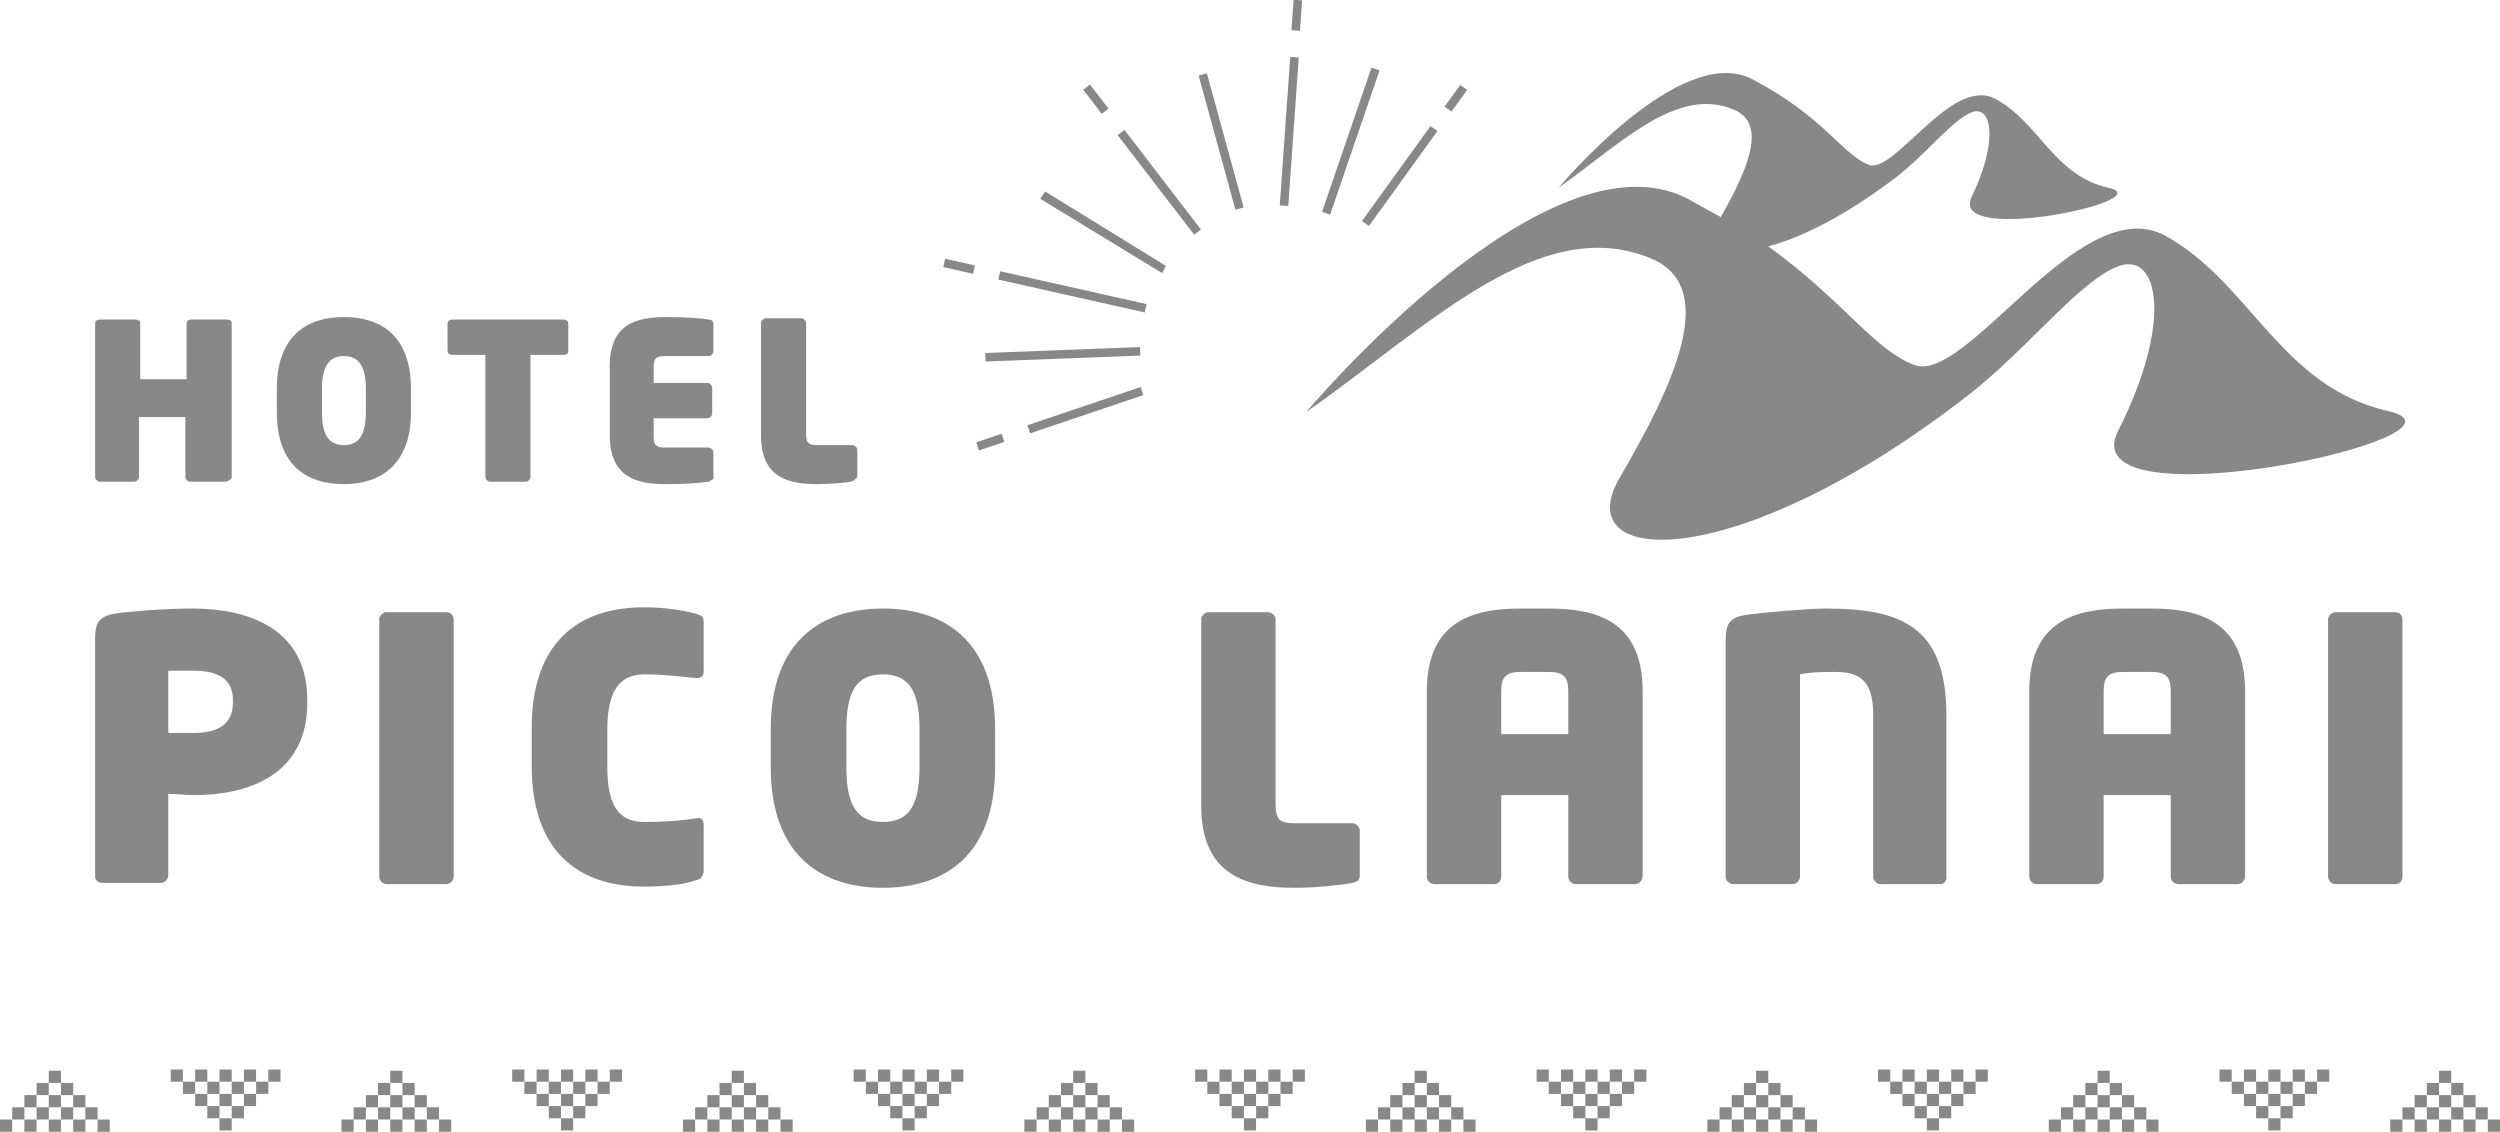<svg version="1.1" id="logo-s" xmlns="http://www.w3.org/2000/svg" x="0" y="0" width="205" height="92.8" viewBox="0 0 205 92.8" xml:space="preserve"><style type="text/css">.st0{fill:#888}</style><g><g><g><path class="st0" d="M195.8 33.7c-8.8-2-11.3-10.6-18.3-14.4-7-3.7-16.3 12.4-20.6 10.6-3.3-1.3-5.7-5.2-11.9-9.7 2.7-.7 6.3-2.5 10.4-5.6 2.5-1.9 4.7-4.8 6.3-5.4 1.6-.6 2.2 2.3 0 6.9-2.1 4.1 15.7.3 11.2-.7s-5.7-5.4-9.3-7.3-8.3 6.3-10.4 5.4c-2.2-.9-3.6-3.9-9.5-7s-15.9 8.9-15.9 8.9c5.1-3.6 9.7-8.4 14.4-6.4 2.8 1.2 1 5.1-1.1 8.8l-2.7-1.5c-11.6-6-31.3 17.5-31.3 17.5 10.1-7.1 19.2-16.4 28.3-12.6 5.7 2.4 1.7 10.6-2.6 18s9.7 7.9 28.6-6.8c4.9-3.8 9.2-9.5 12.4-10.6 3.2-1.1 4.4 4.6-.1 13.5-4.1 8 30.9.4 22.1-1.6z"/><g><g><rect x="94.7" y="9.8" transform="rotate(-37.524 95.056 14.93)" class="st0" width=".7" height="10.3"/></g><g><rect x="89.5" y="6.9" transform="rotate(-37.533 89.828 8.126)" class="st0" width=".7" height="2.5"/></g><g><rect x="99.8" y="5.9" transform="rotate(-15.326 100.152 11.664)" class="st0" width=".7" height="11.4"/></g><g><rect x="99.6" y="10.5" transform="rotate(-85.963 105.67 10.802) scale(1)" class="st0" width="12.2" height=".7"/></g><g><rect x="105.1" y=".9" transform="rotate(-85.963 106.345 1.259) scale(1)" class="st0" width="2.5" height=".7"/></g><g><rect x="104.5" y="11.3" transform="rotate(-71.089 110.704 11.6)" class="st0" width="12.5" height=".7"/></g><g><rect x="110" y="14.1" transform="rotate(-54.167 114.773 14.466)" class="st0" width="9.6" height=".7"/></g><g><rect x="118.3" y="7.7" transform="rotate(-54.167 119.4 8.074)" class="st0" width="2.2" height=".7"/></g><g><polygon class="st0" points="95.3,22.4 85.3,16.3 85.7,15.7 95.6,21.8"/></g><g><rect x="87.6" y="17.8" transform="rotate(-77.35 87.935 23.946)" class="st0" width=".7" height="12.3"/></g><g><rect x="78.3" y="20.6" transform="rotate(-77.362 78.637 21.845)" class="st0" width=".7" height="2.5"/></g><g><rect x="80.8" y="28.7" transform="rotate(-2.189 87.164 29.073) scale(1)" class="st0" width="12.7" height=".7"/></g><g><rect x="84.1" y="33.3" transform="rotate(-18.648 88.952 33.64)" class="st0" width="9.8" height=".7"/></g><g><rect x="80.1" y="35.9" transform="rotate(-18.648 81.211 36.243)" class="st0" width="2.2" height=".7"/></g></g></g><g><g><path class="st0" d="M18.5 39.5h-2.9c-.2 0-.4-.2-.4-.4v-4.9h-3.8v4.9c0 .2-.2.4-.4.4H8.2c-.2 0-.4-.2-.4-.4V26.5c0-.2.2-.3.4-.3h2.9c.2 0 .4.1.4.3v4.6h3.8v-4.6c0-.2.2-.3.4-.3h2.9c.2 0 .4.1.4.3v12.7c-.1.1-.3.3-.5.3zm9.7.2c-3 0-5.5-1.5-5.5-5.9v-1.9c0-4.4 2.5-5.9 5.5-5.9s5.5 1.5 5.5 5.9v1.9c0 4.3-2.5 5.9-5.5 5.9zm1.8-7.8c0-1.9-.6-2.7-1.8-2.7s-1.8.8-1.8 2.7v1.9c0 1.9.6 2.7 1.8 2.7s1.8-.8 1.8-2.7v-1.9zm16.2-2.8h-2.7v10c0 .2-.2.4-.4.4h-2.9c-.2 0-.4-.2-.4-.4v-10h-2.7c-.2 0-.4-.1-.4-.3v-2.3c0-.2.2-.3.4-.3h9.1c.2 0 .4.1.4.3v2.3c0 .2-.1.3-.4.3zm11.9 10.4c-.7.1-1.8.2-3.5.2-2.3 0-4.6-.5-4.6-4V30c0-3.5 2.3-4 4.6-4 1.7 0 2.9.1 3.5.2.2 0 .4.1.4.4v2.2c0 .2-.2.4-.4.4h-3.6c-.7 0-.9.2-.9.9v1.3H58c.2 0 .4.2.4.4v2.1c0 .2-.2.4-.4.4h-4.4v1.5c0 .7.2.9.9.9h3.6c.2 0 .4.2.4.4v2.2c-.1 0-.2.1-.4.2zm11.7 0c-.7.1-1.9.2-2.8.2-2.3 0-4.6-.5-4.6-4v-9.2c0-.2.2-.4.4-.4h2.9c.2 0 .4.2.4.4v9.1c0 .7.2.9.9.9h2.9c.2 0 .4.2.4.4v2.2c-.1.2-.3.3-.5.4z"/></g><g><path class="st0" d="M15.9 65.2c-.7 0-1.3-.1-2.1-.1v6.7c0 .3-.3.6-.6.6H8.4c-.3 0-.6-.2-.6-.5V52.3c0-1.4.5-1.8 1.7-2 1.5-.2 4.2-.4 6.3-.4 4.5 0 9.4 1.6 9.4 7.5v.2c0 6-4.9 7.6-9.3 7.6zm3.2-7.8c0-1.7-1.2-2.4-3.2-2.4h-2.1v5.1h2.1c2.1 0 3.2-.8 3.2-2.5v-.2zm17.5 15.1h-4.9c-.3 0-.6-.3-.6-.6V50.8c0-.3.3-.6.6-.6h4.9c.3 0 .6.2.6.6v21.1c0 .3-.3.6-.6.6zm20.4-.3c-.8.3-2.3.5-4.2.5-5.5 0-9.2-3-9.2-9.9v-3.1c0-6.9 3.7-9.9 9.2-9.9 1.9 0 3.4.3 4.2.5.5.2.7.2.7.7v4c0 .4-.1.6-.6.6-1.2-.1-2.5-.3-4.2-.3-1.6 0-3.1.7-3.1 4.5v3.1c0 3.8 1.4 4.5 3.1 4.5 1.7 0 2.9-.1 4.2-.3.5-.1.6.2.6.6v3.8c-.1.4-.2.6-.7.7zm15.4.6c-5 0-9.2-2.6-9.2-9.9v-3.1c0-7.3 4.2-9.9 9.2-9.9 5 0 9.2 2.6 9.2 9.9v3.1c0 7.3-4.2 9.9-9.2 9.9zm3-13c0-3.2-.9-4.5-3-4.5s-3 1.3-3 4.5v3.1c0 3.2.9 4.5 3 4.5s3-1.3 3-4.5v-3.1zm35.5 12.6c-1.1.2-3.1.4-4.7.4-3.8 0-7.7-.9-7.7-6.7V50.8c0-.3.3-.6.6-.6h4.9c.3 0 .6.3.6.6V66c0 1.2.4 1.5 1.4 1.5h4.9c.3 0 .6.3.6.6v3.7c0 .4-.2.5-.6.6zm23.2.1h-4.9c-.3 0-.6-.3-.6-.6v-6.7h-5.5v6.7c0 .3-.2.6-.6.6h-4.9c-.3 0-.6-.3-.6-.6V56.7c0-5.8 3.8-6.8 7.7-6.8h2.3c3.9 0 7.7 1 7.7 6.8v15.1c0 .4-.3.7-.6.7zm-5.5-15.8c0-1.2-.4-1.6-1.6-1.6h-2.3c-1.2 0-1.6.4-1.6 1.6v3.5h5.5v-3.5zm30.5 15.8h-4.9c-.3 0-.6-.3-.6-.6V58.6c0-2.8-1.1-3.5-3.1-3.5-.9 0-2 0-2.9.2v16.6c0 .3-.3.6-.6.6h-4.9c-.3 0-.6-.3-.6-.6V52.6c0-1.6.4-2 1.8-2.2 1.5-.2 5.1-.5 6.4-.5 6.1 0 9.9 1.4 9.9 8.7v13.2c.1.4-.2.7-.5.7zm24.4 0h-4.9c-.3 0-.6-.3-.6-.6v-6.7h-5.5v6.7c0 .3-.2.6-.6.6H167c-.3 0-.6-.3-.6-.6V56.7c0-5.8 3.8-6.8 7.7-6.8h2.3c3.9 0 7.7 1 7.7 6.8v15.1c0 .4-.3.7-.6.7zM178 56.7c0-1.2-.4-1.6-1.6-1.6h-2.3c-1.2 0-1.6.4-1.6 1.6v3.5h5.5v-3.5zm18.4 15.8h-4.9c-.3 0-.6-.3-.6-.6V50.8c0-.3.3-.6.6-.6h4.9c.3 0 .6.2.6.6v21.1c0 .3-.2.6-.6.6z"/></g></g></g><g><g><rect x="4" y="87.8" class="st0" width="1" height="1"/><rect x="5" y="88.8" class="st0" width="1" height="1"/><rect x="5" y="90.8" class="st0" width="1" height="1"/><rect x="6" y="89.8" class="st0" width="1" height="1"/><rect x="7" y="90.8" class="st0" width="1" height="1"/><rect x="8" y="91.8" class="st0" width="1" height="1"/><rect x="3" y="88.8" class="st0" width="1" height="1"/><rect x="3" y="90.8" class="st0" width="1" height="1"/><rect x="2" y="89.8" class="st0" width="1" height="1"/><rect x="4" y="89.8" class="st0" width="1" height="1"/><rect x="4" y="91.8" class="st0" width="1" height="1"/><rect x="6" y="91.8" class="st0" width="1" height="1"/><rect x="2" y="91.8" class="st0" width="1" height="1"/><rect x="1" y="90.8" class="st0" width="1" height="1"/><rect y="91.8" class="st0" width="1" height="1"/></g><g><rect x="32" y="87.8" class="st0" width="1" height="1"/><rect x="33" y="88.8" class="st0" width="1" height="1"/><rect x="33" y="90.8" class="st0" width="1" height="1"/><rect x="34" y="89.8" class="st0" width="1" height="1"/><rect x="35" y="90.8" class="st0" width="1" height="1"/><rect x="36" y="91.8" class="st0" width="1" height="1"/><rect x="31" y="88.8" class="st0" width="1" height="1"/><rect x="31" y="90.8" class="st0" width="1" height="1"/><rect x="30" y="89.8" class="st0" width="1" height="1"/><rect x="32" y="89.8" class="st0" width="1" height="1"/><rect x="32" y="91.8" class="st0" width="1" height="1"/><rect x="34" y="91.8" class="st0" width="1" height="1"/><rect x="30" y="91.8" class="st0" width="1" height="1"/><rect x="29" y="90.8" class="st0" width="1" height="1"/><rect x="28" y="91.8" class="st0" width="1" height="1"/></g><g><rect x="60" y="87.8" class="st0" width="1" height="1"/><rect x="61" y="88.8" class="st0" width="1" height="1"/><rect x="61" y="90.8" class="st0" width="1" height="1"/><rect x="62" y="89.8" class="st0" width="1" height="1"/><rect x="63" y="90.8" class="st0" width="1" height="1"/><rect x="64" y="91.8" class="st0" width="1" height="1"/><rect x="59" y="88.8" class="st0" width="1" height="1"/><rect x="59" y="90.8" class="st0" width="1" height="1"/><rect x="58" y="89.8" class="st0" width="1" height="1"/><rect x="60" y="89.8" class="st0" width="1" height="1"/><rect x="60" y="91.8" class="st0" width="1" height="1"/><rect x="62" y="91.8" class="st0" width="1" height="1"/><rect x="58" y="91.8" class="st0" width="1" height="1"/><rect x="57" y="90.8" class="st0" width="1" height="1"/><rect x="56" y="91.8" class="st0" width="1" height="1"/></g><g><rect x="88" y="87.8" class="st0" width="1" height="1"/><rect x="89" y="88.8" class="st0" width="1" height="1"/><rect x="89" y="90.8" class="st0" width="1" height="1"/><rect x="90" y="89.8" class="st0" width="1" height="1"/><rect x="91" y="90.8" class="st0" width="1" height="1"/><rect x="92" y="91.8" class="st0" width="1" height="1"/><rect x="87" y="88.8" class="st0" width="1" height="1"/><rect x="87" y="90.8" class="st0" width="1" height="1"/><rect x="86" y="89.8" class="st0" width="1" height="1"/><rect x="88" y="89.8" class="st0" width="1" height="1"/><rect x="88" y="91.8" class="st0" width="1" height="1"/><rect x="90" y="91.8" class="st0" width="1" height="1"/><rect x="86" y="91.8" class="st0" width="1" height="1"/><rect x="85" y="90.8" class="st0" width="1" height="1"/><rect x="84" y="91.8" class="st0" width="1" height="1"/></g><g><rect x="116" y="87.8" class="st0" width="1" height="1"/><rect x="117" y="88.8" class="st0" width="1" height="1"/><rect x="117" y="90.8" class="st0" width="1" height="1"/><rect x="118" y="89.8" class="st0" width="1" height="1"/><rect x="119" y="90.8" class="st0" width="1" height="1"/><rect x="120" y="91.8" class="st0" width="1" height="1"/><rect x="115" y="88.8" class="st0" width="1" height="1"/><rect x="115" y="90.8" class="st0" width="1" height="1"/><rect x="114" y="89.8" class="st0" width="1" height="1"/><rect x="116" y="89.8" class="st0" width="1" height="1"/><rect x="116" y="91.8" class="st0" width="1" height="1"/><rect x="118" y="91.8" class="st0" width="1" height="1"/><rect x="114" y="91.8" class="st0" width="1" height="1"/><rect x="113" y="90.8" class="st0" width="1" height="1"/><rect x="112" y="91.8" class="st0" width="1" height="1"/></g><g><rect x="144" y="87.8" class="st0" width="1" height="1"/><rect x="145" y="88.8" class="st0" width="1" height="1"/><rect x="145" y="90.8" class="st0" width="1" height="1"/><rect x="146" y="89.8" class="st0" width="1" height="1"/><rect x="147" y="90.8" class="st0" width="1" height="1"/><rect x="148" y="91.8" class="st0" width="1" height="1"/><rect x="143" y="88.8" class="st0" width="1" height="1"/><rect x="143" y="90.8" class="st0" width="1" height="1"/><rect x="142" y="89.8" class="st0" width="1" height="1"/><rect x="144" y="89.8" class="st0" width="1" height="1"/><rect x="144" y="91.8" class="st0" width="1" height="1"/><rect x="146" y="91.8" class="st0" width="1" height="1"/><rect x="142" y="91.8" class="st0" width="1" height="1"/><rect x="141" y="90.8" class="st0" width="1" height="1"/><rect x="140" y="91.8" class="st0" width="1" height="1"/></g><g><rect x="172" y="87.8" class="st0" width="1" height="1"/><rect x="173" y="88.8" class="st0" width="1" height="1"/><rect x="173" y="90.8" class="st0" width="1" height="1"/><rect x="174" y="89.8" class="st0" width="1" height="1"/><rect x="175" y="90.8" class="st0" width="1" height="1"/><rect x="176" y="91.8" class="st0" width="1" height="1"/><rect x="171" y="88.8" class="st0" width="1" height="1"/><rect x="171" y="90.8" class="st0" width="1" height="1"/><rect x="170" y="89.8" class="st0" width="1" height="1"/><rect x="172" y="89.8" class="st0" width="1" height="1"/><rect x="172" y="91.8" class="st0" width="1" height="1"/><rect x="174" y="91.8" class="st0" width="1" height="1"/><rect x="170" y="91.8" class="st0" width="1" height="1"/><rect x="169" y="90.8" class="st0" width="1" height="1"/><rect x="168" y="91.8" class="st0" width="1" height="1"/></g><g><rect x="200" y="87.8" class="st0" width="1" height="1"/><rect x="201" y="88.8" class="st0" width="1" height="1"/><rect x="201" y="90.8" class="st0" width="1" height="1"/><rect x="202" y="89.8" class="st0" width="1" height="1"/><rect x="203" y="90.8" class="st0" width="1" height="1"/><rect x="204" y="91.8" class="st0" width="1" height="1"/><rect x="199" y="88.8" class="st0" width="1" height="1"/><rect x="199" y="90.8" class="st0" width="1" height="1"/><rect x="198" y="89.8" class="st0" width="1" height="1"/><rect x="200" y="89.8" class="st0" width="1" height="1"/><rect x="200" y="91.8" class="st0" width="1" height="1"/><rect x="202" y="91.8" class="st0" width="1" height="1"/><rect x="198" y="91.8" class="st0" width="1" height="1"/><rect x="197" y="90.8" class="st0" width="1" height="1"/><rect x="196" y="91.8" class="st0" width="1" height="1"/></g><g><rect x="186" y="91.7" class="st0" width="1" height="1"/><rect x="185" y="90.7" class="st0" width="1" height="1"/><rect x="185" y="88.7" class="st0" width="1" height="1"/><rect x="184" y="89.7" class="st0" width="1" height="1"/><rect x="183" y="88.7" class="st0" width="1" height="1"/><rect x="182" y="87.7" class="st0" width="1" height="1"/><rect x="187" y="90.7" class="st0" width="1" height="1"/><rect x="187" y="88.7" class="st0" width="1" height="1"/><rect x="188" y="89.7" class="st0" width="1" height="1"/><rect x="186" y="89.7" class="st0" width="1" height="1"/><rect x="186" y="87.7" class="st0" width="1" height="1"/><rect x="184" y="87.7" class="st0" width="1" height="1"/><rect x="188" y="87.7" class="st0" width="1" height="1"/><rect x="189" y="88.7" class="st0" width="1" height="1"/><rect x="190" y="87.7" class="st0" width="1" height="1"/></g><g><rect x="158" y="91.7" class="st0" width="1" height="1"/><rect x="157" y="90.7" class="st0" width="1" height="1"/><rect x="157" y="88.7" class="st0" width="1" height="1"/><rect x="156" y="89.7" class="st0" width="1" height="1"/><rect x="155" y="88.7" class="st0" width="1" height="1"/><rect x="154" y="87.7" class="st0" width="1" height="1"/><rect x="159" y="90.7" class="st0" width="1" height="1"/><rect x="159" y="88.7" class="st0" width="1" height="1"/><rect x="160" y="89.7" class="st0" width="1" height="1"/><rect x="158" y="89.7" class="st0" width="1" height="1"/><rect x="158" y="87.7" class="st0" width="1" height="1"/><rect x="156" y="87.7" class="st0" width="1" height="1"/><rect x="160" y="87.7" class="st0" width="1" height="1"/><rect x="161" y="88.7" class="st0" width="1" height="1"/><rect x="162" y="87.7" class="st0" width="1" height="1"/></g><g><rect x="130" y="91.7" class="st0" width="1" height="1"/><rect x="129" y="90.7" class="st0" width="1" height="1"/><rect x="129" y="88.7" class="st0" width="1" height="1"/><rect x="128" y="89.7" class="st0" width="1" height="1"/><rect x="127" y="88.7" class="st0" width="1" height="1"/><rect x="126" y="87.7" class="st0" width="1" height="1"/><rect x="131" y="90.7" class="st0" width="1" height="1"/><rect x="131" y="88.7" class="st0" width="1" height="1"/><rect x="132" y="89.7" class="st0" width="1" height="1"/><rect x="130" y="89.7" class="st0" width="1" height="1"/><rect x="130" y="87.7" class="st0" width="1" height="1"/><rect x="128" y="87.7" class="st0" width="1" height="1"/><rect x="132" y="87.7" class="st0" width="1" height="1"/><rect x="133" y="88.7" class="st0" width="1" height="1"/><rect x="134" y="87.7" class="st0" width="1" height="1"/></g><g><rect x="102" y="91.7" class="st0" width="1" height="1"/><rect x="101" y="90.7" class="st0" width="1" height="1"/><rect x="101" y="88.7" class="st0" width="1" height="1"/><rect x="100" y="89.7" class="st0" width="1" height="1"/><rect x="99" y="88.7" class="st0" width="1" height="1"/><rect x="98" y="87.7" class="st0" width="1" height="1"/><rect x="103" y="90.7" class="st0" width="1" height="1"/><rect x="103" y="88.7" class="st0" width="1" height="1"/><rect x="104" y="89.7" class="st0" width="1" height="1"/><rect x="102" y="89.7" class="st0" width="1" height="1"/><rect x="102" y="87.7" class="st0" width="1" height="1"/><rect x="100" y="87.7" class="st0" width="1" height="1"/><rect x="104" y="87.7" class="st0" width="1" height="1"/><rect x="105" y="88.7" class="st0" width="1" height="1"/><rect x="106" y="87.7" class="st0" width="1" height="1"/></g><g><rect x="74" y="91.7" class="st0" width="1" height="1"/><rect x="73" y="90.7" class="st0" width="1" height="1"/><rect x="73" y="88.7" class="st0" width="1" height="1"/><rect x="72" y="89.7" class="st0" width="1" height="1"/><rect x="71" y="88.7" class="st0" width="1" height="1"/><rect x="70" y="87.7" class="st0" width="1" height="1"/><rect x="75" y="90.7" class="st0" width="1" height="1"/><rect x="75" y="88.7" class="st0" width="1" height="1"/><rect x="76" y="89.7" class="st0" width="1" height="1"/><rect x="74" y="89.7" class="st0" width="1" height="1"/><rect x="74" y="87.7" class="st0" width="1" height="1"/><rect x="72" y="87.7" class="st0" width="1" height="1"/><rect x="76" y="87.7" class="st0" width="1" height="1"/><rect x="77" y="88.7" class="st0" width="1" height="1"/><rect x="78" y="87.7" class="st0" width="1" height="1"/></g><g><rect x="46" y="91.7" class="st0" width="1" height="1"/><rect x="45" y="90.7" class="st0" width="1" height="1"/><rect x="45" y="88.7" class="st0" width="1" height="1"/><rect x="44" y="89.7" class="st0" width="1" height="1"/><rect x="43" y="88.7" class="st0" width="1" height="1"/><rect x="42" y="87.7" class="st0" width="1" height="1"/><rect x="47" y="90.7" class="st0" width="1" height="1"/><rect x="47" y="88.7" class="st0" width="1" height="1"/><rect x="48" y="89.7" class="st0" width="1" height="1"/><rect x="46" y="89.7" class="st0" width="1" height="1"/><rect x="46" y="87.7" class="st0" width="1" height="1"/><rect x="44" y="87.7" class="st0" width="1" height="1"/><rect x="48" y="87.7" class="st0" width="1" height="1"/><rect x="49" y="88.7" class="st0" width="1" height="1"/><rect x="50" y="87.7" class="st0" width="1" height="1"/></g><g><rect x="18" y="91.7" class="st0" width="1" height="1"/><rect x="17" y="90.7" class="st0" width="1" height="1"/><rect x="17" y="88.7" class="st0" width="1" height="1"/><rect x="16" y="89.7" class="st0" width="1" height="1"/><rect x="15" y="88.7" class="st0" width="1" height="1"/><rect x="14" y="87.7" class="st0" width="1" height="1"/><rect x="19" y="90.7" class="st0" width="1" height="1"/><rect x="19" y="88.7" class="st0" width="1" height="1"/><rect x="20" y="89.7" class="st0" width="1" height="1"/><rect x="18" y="89.7" class="st0" width="1" height="1"/><rect x="18" y="87.7" class="st0" width="1" height="1"/><rect x="16" y="87.7" class="st0" width="1" height="1"/><rect x="20" y="87.7" class="st0" width="1" height="1"/><rect x="21" y="88.7" class="st0" width="1" height="1"/><rect x="22" y="87.7" class="st0" width="1" height="1"/></g></g></g></svg>